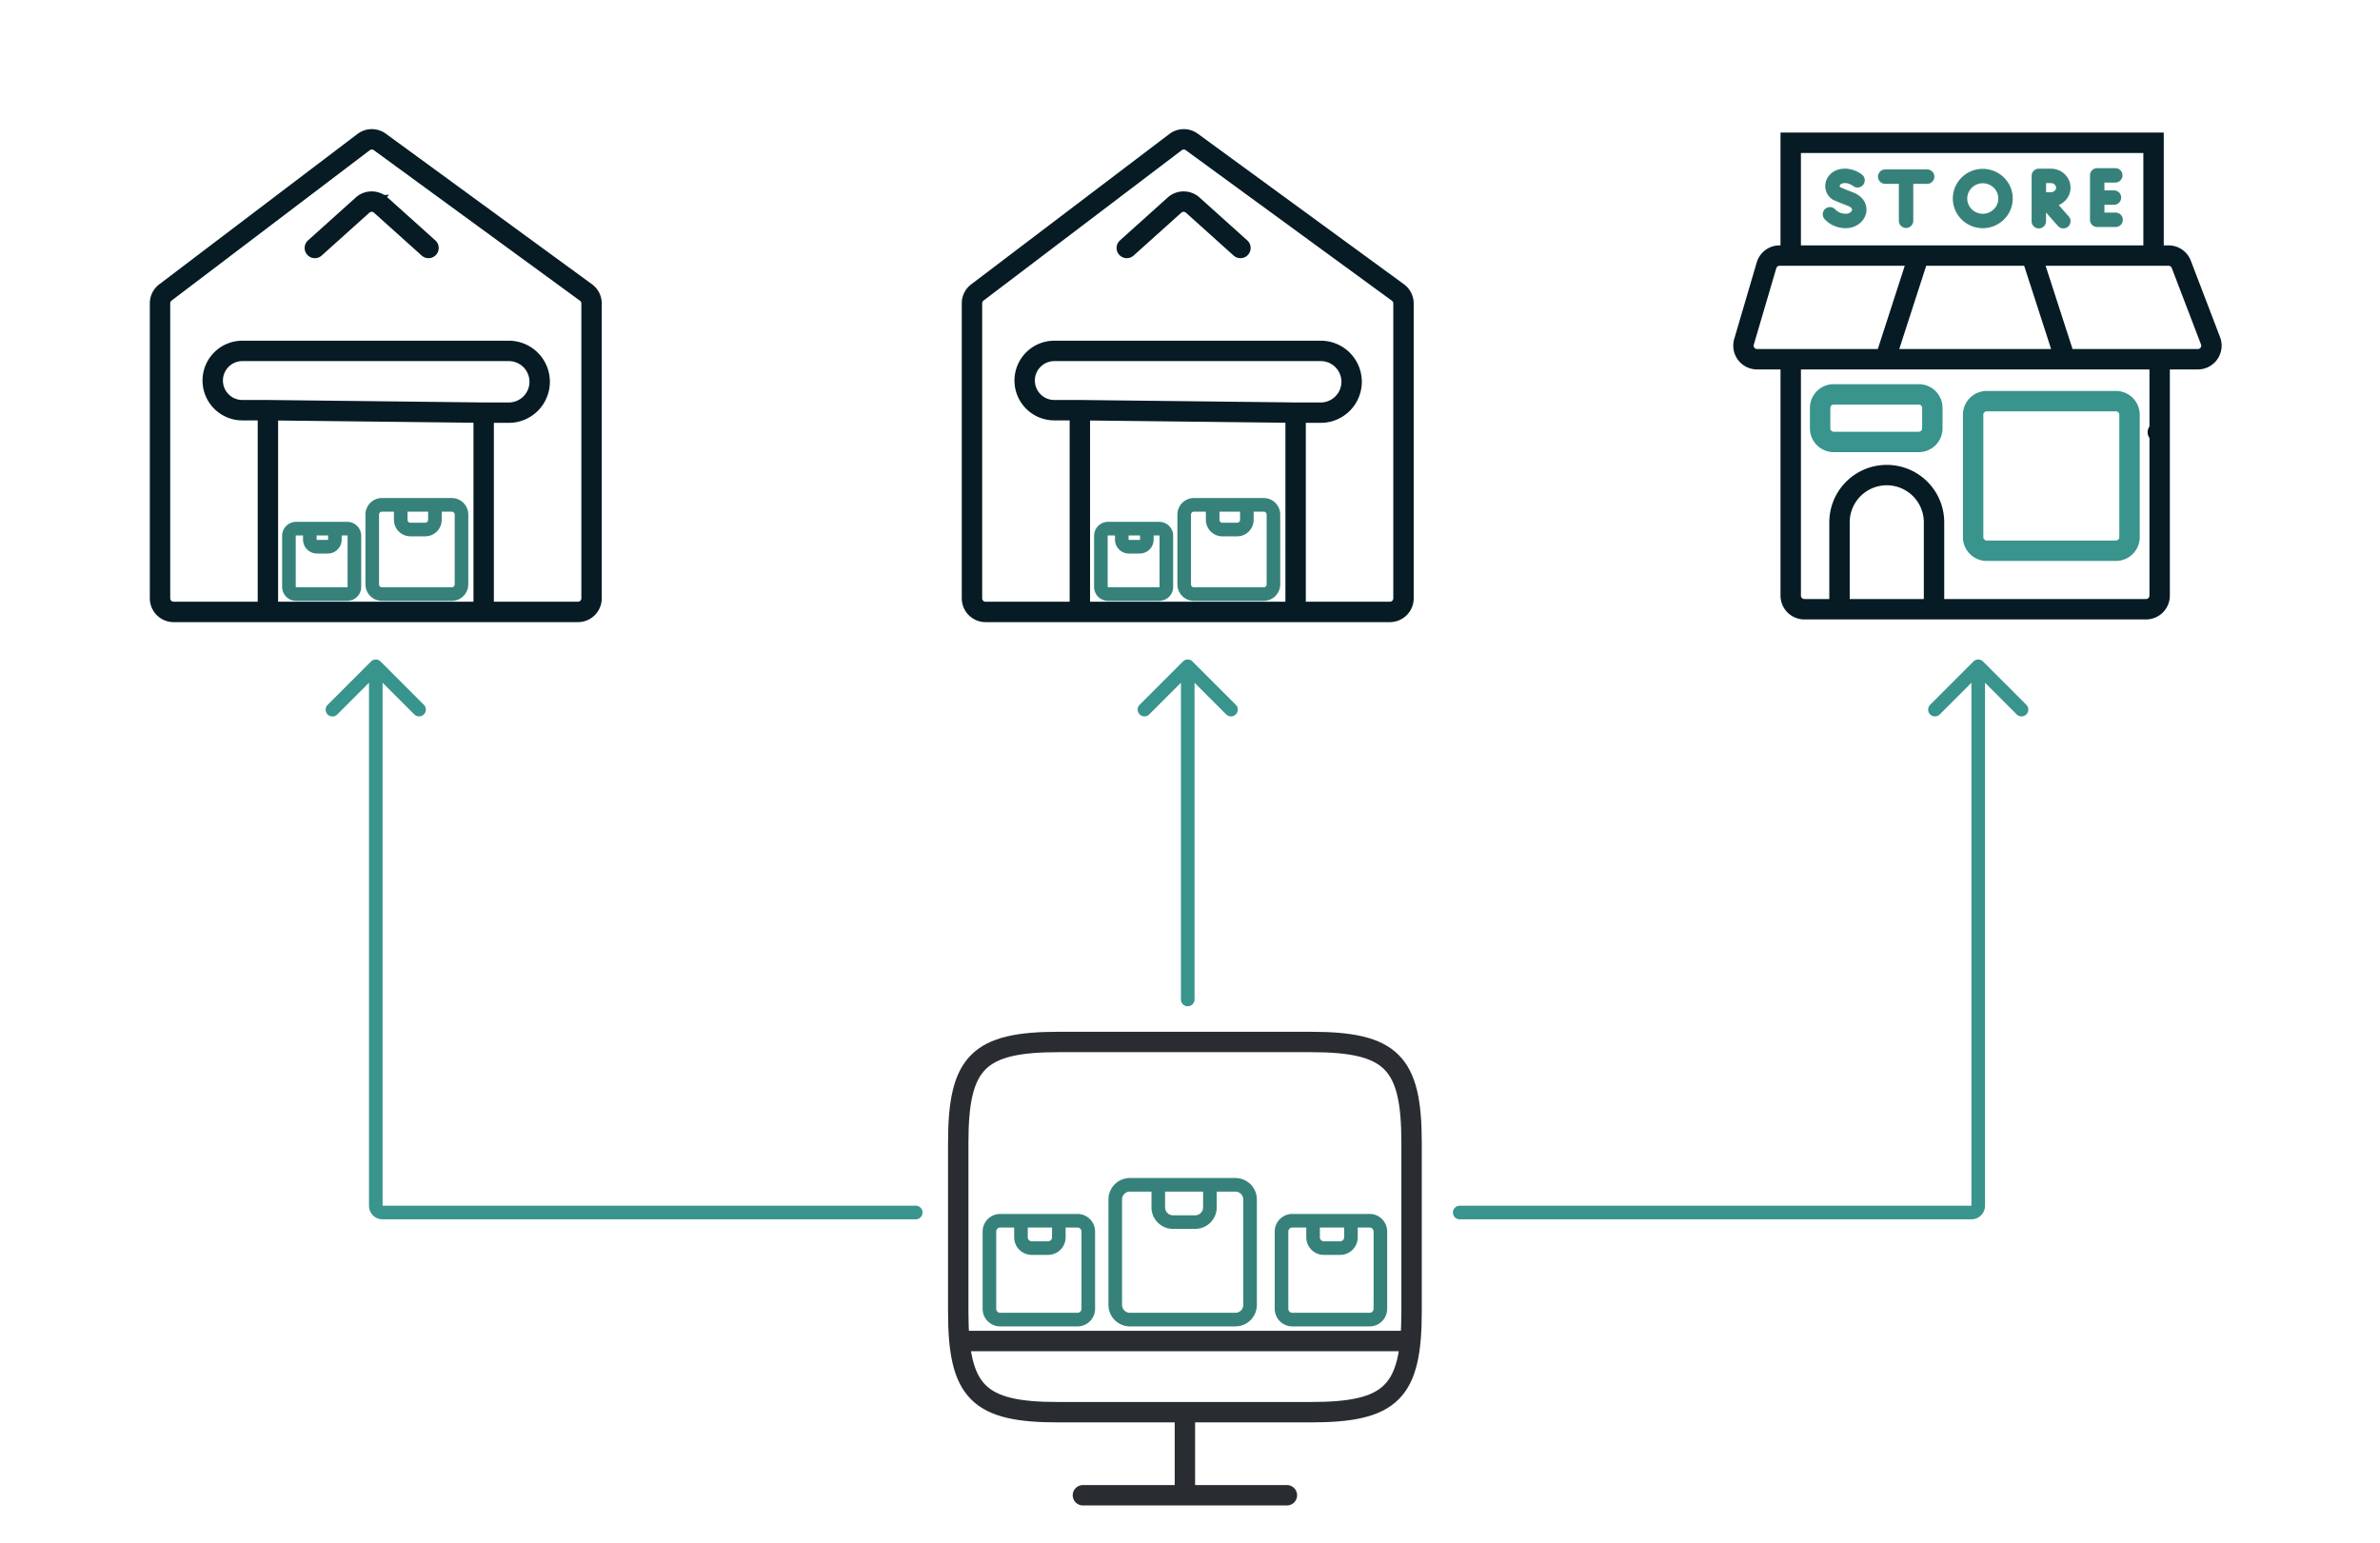 <?xml version="1.0" encoding="UTF-8"?>
<svg xmlns="http://www.w3.org/2000/svg" width="350" height="227" fill="none" viewBox="0 0 350 227">
  <path stroke="#061B23" stroke-linecap="round" stroke-width="3" d="M39.398 90H25.533a2 2 0 0 1-2-2V44.609a2 2 0 0 1 .791-1.593L53.472 20.9a2 2 0 0 1 2.388-.022l30.313 22.139a2 2 0 0 1 .82 1.615V88a2 2 0 0 1-2 2H71.128m-31.73 0V60.329m0 29.671h31.73m0 0V60.692m-31.73-.363 31.73.363m-31.73-.363h-3.754a4.36 4.36 0 0 1-4.36-4.36v0a4.36 4.36 0 0 1 4.36-4.36h39.178a4.542 4.542 0 0 1 4.542 4.541v0a4.542 4.542 0 0 1-4.542 4.542h-3.694M46.301 36.471l7.02-6.308a2 2 0 0 1 2.674 0l7.02 6.308"></path>
  <path stroke="#36827B" stroke-linecap="round" stroke-linejoin="round" stroke-width="2" d="M45.564 77.75h-2.026a1.05 1.05 0 0 0-1.046 1.055v7.515a1.05 1.05 0 0 0 1.046 1.055h7.534a1.05 1.05 0 0 0 1.045-1.055v-7.515a1.05 1.05 0 0 0-1.045-1.055H49.25m-3.686 0v1.607a1.05 1.05 0 0 0 1.045 1.055h1.596a1.05 1.05 0 0 0 1.045-1.055V77.75m-3.686 0h3.686m9.681-3.5h-2.763c-.788 0-1.426.644-1.426 1.44v10.246c0 .795.639 1.439 1.426 1.439h10.274c.787 0 1.425-.644 1.425-1.44V75.69c0-.795-.638-1.439-1.425-1.439h-2.484m-5.027 0v2.191c0 .795.638 1.44 1.426 1.44h2.175c.787 0 1.426-.645 1.426-1.44V74.25m-5.027 0h5.027"></path>
  <path stroke="#061B23" stroke-linecap="round" stroke-width="3" d="M158.802 90h-13.865a2 2 0 0 1-2-2V44.609c0-.626.292-1.215.791-1.593L172.875 20.9a2 2 0 0 1 2.388-.022l30.313 22.139a2 2 0 0 1 .821 1.615V88a2 2 0 0 1-2 2h-13.865m-31.73 0V60.329m0 29.671h31.73m0 0V60.692m-31.73-.363 31.73.363m-31.73-.363h-3.755a4.36 4.36 0 0 1-4.36-4.36v0a4.36 4.36 0 0 1 4.36-4.36h39.178a4.541 4.541 0 0 1 4.542 4.541v0a4.541 4.541 0 0 1-4.542 4.542h-3.693m-24.827-24.221 7.019-6.308a2 2 0 0 1 2.674 0l7.019 6.308"></path>
  <path stroke="#36827B" stroke-linecap="round" stroke-linejoin="round" stroke-width="2" d="M164.967 77.75h-2.026a1.05 1.05 0 0 0-1.045 1.055v7.515a1.05 1.05 0 0 0 1.045 1.055h7.534a1.05 1.05 0 0 0 1.046-1.055v-7.515a1.05 1.05 0 0 0-1.046-1.055h-1.822m-3.686 0v1.607a1.05 1.05 0 0 0 1.046 1.055h1.595a1.05 1.05 0 0 0 1.045-1.055V77.75m-3.686 0h3.686m9.681-3.5h-2.763c-.787 0-1.425.644-1.425 1.44v10.246c0 .795.638 1.439 1.425 1.439h10.274c.787 0 1.426-.644 1.426-1.44V75.69c0-.795-.639-1.439-1.426-1.439h-2.484m-5.027 0v2.191c0 .795.639 1.44 1.426 1.44h2.175c.788 0 1.426-.645 1.426-1.44V74.25m-5.027 0h5.027"></path>
  <path fill="#000" d="M317.237 64.972a1.4 1.4 0 1 0 0-2.802 1.4 1.4 0 0 0 0 2.802Z"></path>
  <path fill="#36827B" d="M272.37 28.24a34.778 34.778 0 0 1-1.76-.71.231.231 0 0 1-.061-.203c.023-.155.156-.28.366-.343.81-.245 1.584.355 1.614.38a1.062 1.062 0 0 0 1.358-1.63c-.605-.508-2.041-1.245-3.583-.78-1.003.302-1.714 1.096-1.854 2.072a2.338 2.338 0 0 0 1.044 2.314c.046.03.096.057.147.08.657.29 1.322.56 1.995.81.363.133.77.383.723.646-.04.227-.365.564-.932.564-.596 0-1.166-.237-1.527-.635a1.06 1.06 0 1 0-1.571 1.424c.767.846 1.896 1.332 3.098 1.332 1.511 0 2.781-.973 3.02-2.312.181-1.018-.269-2.342-2.077-3.01Zm19.215-3.407c-2.428 0-4.404 1.957-4.404 4.363 0 2.406 1.976 4.364 4.404 4.364 2.429 0 4.405-1.958 4.405-4.364 0-2.406-1.976-4.363-4.405-4.363Zm0 6.606c-1.259 0-2.284-1.006-2.284-2.243 0-1.237 1.025-2.243 2.284-2.243s2.284 1.006 2.284 2.243c0 1.237-1.025 2.243-2.284 2.243Zm-8.194-6.522h-6.153a1.06 1.06 0 0 0 0 2.12h2.004v5.433a1.06 1.06 0 0 0 2.121 0v-5.432h2.028a1.063 1.063 0 0 0 1.073-1.06 1.061 1.061 0 0 0-1.073-1.06Zm27.683 6.351h-1.6V30.12h1.404a1.06 1.06 0 1 0 0-2.121h-1.404V26.85h1.6a1.06 1.06 0 1 0 0-2.12h-2.66a1.06 1.06 0 0 0-1.061 1.06v6.538a1.06 1.06 0 0 0 1.061 1.06h2.66a1.061 1.061 0 1 0 0-2.12Zm-6.583-3.668c0-1.54-1.297-2.793-2.891-2.793h-1.773a1.06 1.06 0 0 0-1.061 1.06v6.666a1.06 1.06 0 0 0 2.121 0v-1.285l1.748 1.986a1.054 1.054 0 0 0 .796.36 1.06 1.06 0 0 0 .796-1.761l-1.474-1.674c1.022-.431 1.738-1.415 1.738-2.56Zm-2.891-.672c.41 0 .77.314.77.672 0 .358-.36.672-.77.672l-.705.002-.003-1.346h.708Z"></path>
  <path stroke="#061B23" stroke-width="3" d="M263.341 52.836v34.767a2 2 0 0 0 2 2h5.175m-7.175-36.767h-4.949a2 2 0 0 1-1.919-2.565l3.307-11.245a2.001 2.001 0 0 1 1.919-1.436h1.642m0 15.245h13.9m40.355 0v34.768a2 2 0 0 1-2 2h-45.08m47.08-36.767h5.614a2 2 0 0 0 1.868-2.715l-4.3-11.245a2 2 0 0 0-1.868-1.286h-2.211m.897 15.245h-13.9m-26.455 0 4.933-15.245m-4.933 15.245h26.455M282.174 37.59h16.59m-16.59 0h-18.833m35.423 0 4.932 15.245m-4.932-15.245h17.935m-53.358 0V21h53.358v16.59m-46.183 52.013V76.824a6.95 6.95 0 0 1 13.9 0V90.5"></path>
  <path stroke="#38948D" stroke-width="3" d="M290.167 79V61a2 2 0 0 1 2-2h19a2 2 0 0 1 2 2v18a2 2 0 0 1-2 2h-19a2 2 0 0 1-2-2Zm-22.5-16v-3a2 2 0 0 1 2-2h12.5a2 2 0 0 1 2 2v3a2 2 0 0 1-2 2h-12.5a2 2 0 0 1-2-2Z"></path>
  <path fill="#38948D" d="M55.97 97.293a1 1 0 0 0-1.413 0l-6.364 6.364a1 1 0 1 0 1.414 1.414l5.657-5.657 5.656 5.657a1 1 0 1 0 1.415-1.414l-6.364-6.364Zm78.697 82.041a1 1 0 1 0 0-2v2Zm-78.403-2V98h-2v79.334h2Zm0 2h78.403v-2H56.264v2Zm-2-2a2 2 0 0 0 2 2v-2h-2ZM290.21 97.293a1 1 0 0 1 1.414 0l6.364 6.364a.999.999 0 1 1-1.414 1.414l-5.657-5.657-5.657 5.657a.999.999 0 1 1-1.414-1.414l6.364-6.364Zm-75.543 82.041a1 1 0 1 1 0-2v2Zm75.25-2V98h2v79.334h-2Zm0 2h-75.25v-2h75.25v2Zm2-2a2 2 0 0 1-2 2v-2h2ZM173.667 147a1 1 0 0 0 2 0h-2Zm1.707-49.707a1 1 0 0 0-1.414 0l-6.364 6.364a.999.999 0 1 0 1.414 1.414l5.657-5.657 5.657 5.657a.999.999 0 1 0 1.414-1.414l-6.364-6.364Zm.293 49.707V98h-2v49h2Z"></path>
  <path stroke="#292D32" stroke-linecap="round" stroke-linejoin="round" stroke-width="3" d="M174.25 207.733v12.184m-33.159-22.687h65.902m-47.743 22.687h30m-33.533-66.667h37.033c11.867 0 14.834 2.967 14.834 14.8v24.85c0 11.867-2.967 14.8-14.8 14.8h-37.067c-11.833.033-14.8-2.933-14.8-14.767V168.05c0-11.833 2.967-14.8 14.8-14.8Z"></path>
  <path stroke="#36827B" stroke-linecap="round" stroke-linejoin="round" stroke-width="2" d="M150.142 179.544h-3.061c-.872 0-1.579.714-1.579 1.594v11.351c0 .881.707 1.594 1.579 1.594h11.381c.872 0 1.58-.713 1.58-1.594v-11.351c0-.88-.708-1.594-1.58-1.594h-2.751m-5.569 0v2.427c0 .881.707 1.594 1.58 1.594h2.409c.872 0 1.58-.713 1.58-1.594v-2.427m-5.569 0h5.569m14.623-5.287h-4.174a2.163 2.163 0 0 0-2.153 2.174v15.478c0 1.201.964 2.174 2.153 2.174h15.52a2.163 2.163 0 0 0 2.153-2.174v-15.478a2.163 2.163 0 0 0-2.153-2.174h-3.752m-7.594 0v3.31c0 1.2.965 2.174 2.154 2.174h3.286a2.165 2.165 0 0 0 2.154-2.174v-3.31m-7.594 0h7.594m15.172 5.287h-3.061c-.872 0-1.579.714-1.579 1.594v11.351c0 .881.707 1.594 1.579 1.594h11.381c.872 0 1.579-.713 1.579-1.594v-11.351c0-.88-.707-1.594-1.579-1.594h-2.752m-5.568 0v2.427c0 .881.707 1.594 1.579 1.594h2.41c.872 0 1.579-.713 1.579-1.594v-2.427m-5.568 0h5.568"></path>
</svg>

